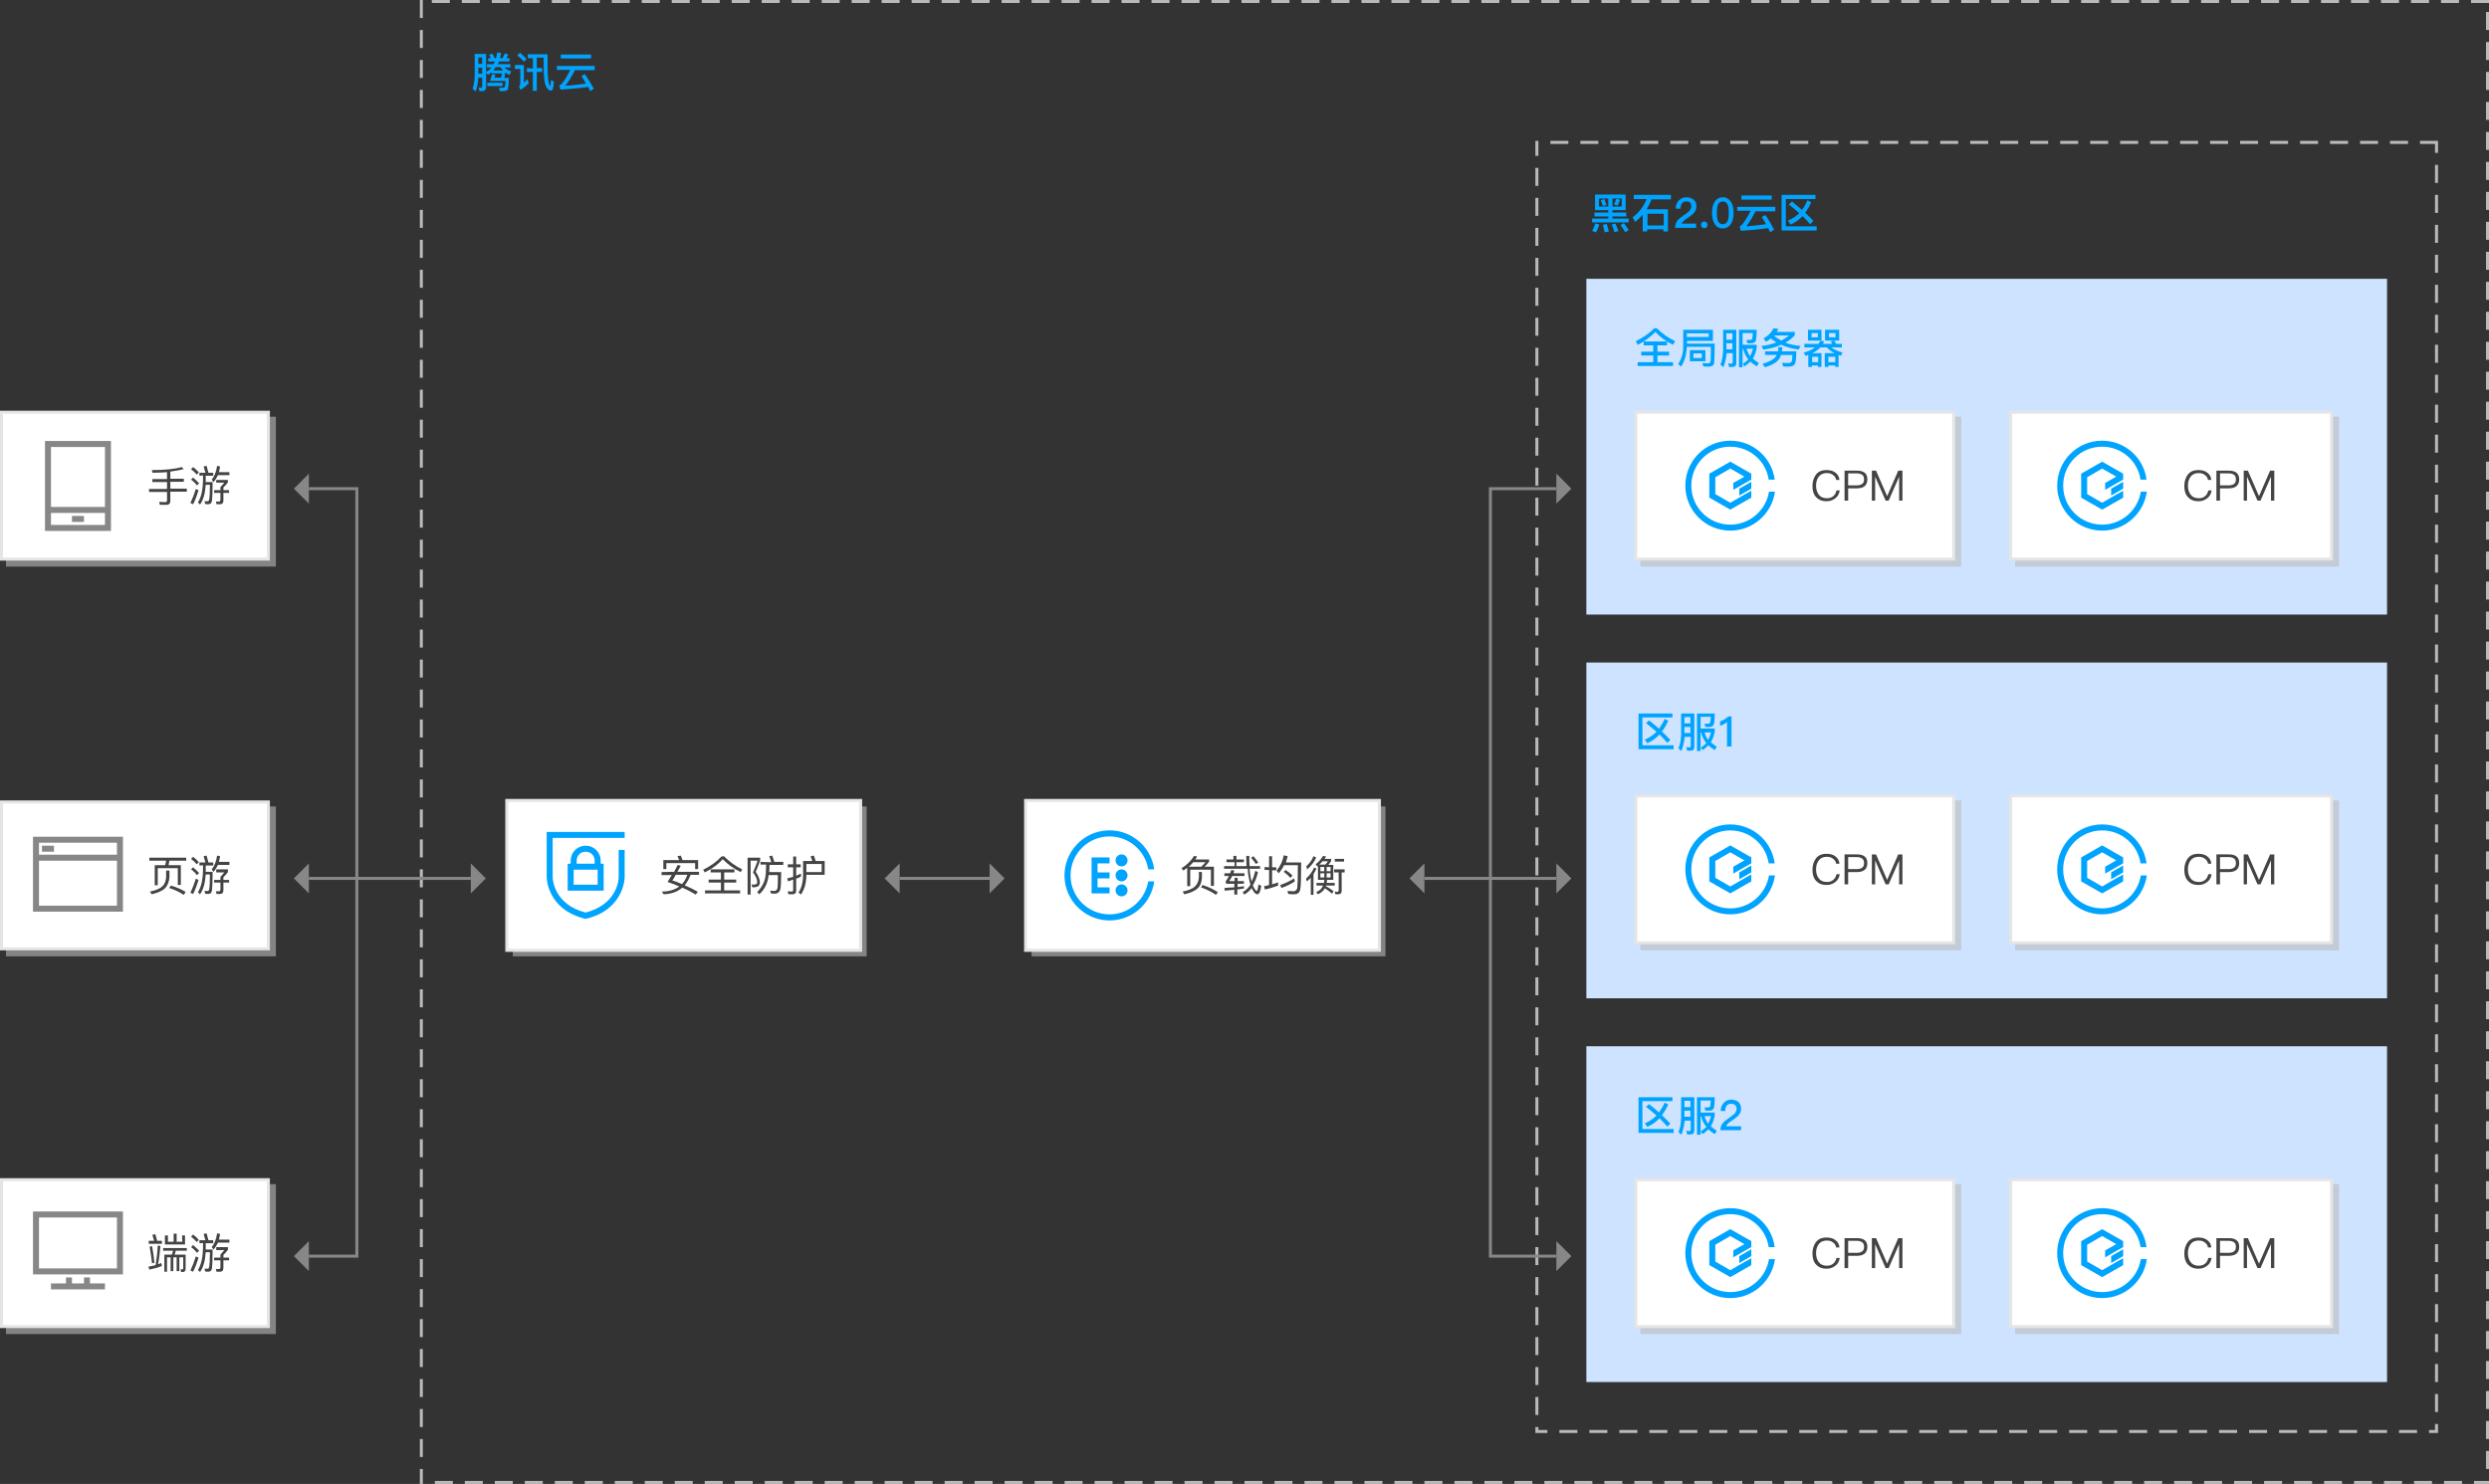 <?xml version="1.0" encoding="utf-8"?>
<!-- Generator: Adobe Illustrator 23.0.1, SVG Export Plug-In . SVG Version: 6.00 Build 0)  -->
<!DOCTYPE svg PUBLIC "-//W3C//DTD SVG 1.1//EN" "http://www.w3.org/Graphics/SVG/1.1/DTD/svg11.dtd">
<svg version="1.1" id="图层_1" xmlns:x="http://ns.adobe.com/Extensibility/1.0/" xmlns:i="http://ns.adobe.com/AdobeIllustrator/10.0/" xmlns:graph="http://ns.adobe.com/Graphs/1.0/"
	 xmlns="http://www.w3.org/2000/svg" xmlns:xlink="http://www.w3.org/1999/xlink" x="0px" y="0px" width="830px" height="495px"
	 viewBox="0 0 830 495" style="enable-background:new 0 0 830 495;" xml:space="preserve">
<rect x="0" y="0" width="830" height="495" fill="#333333" stroke="none"/>
<style type="text/css">
	.st0{fill:#BABABA;}
	.st1{fill:#CEE3FF;}
	.st2{fill:#878787;}
	.st3{fill:none;stroke:#878787;stroke-miterlimit:10;}
	.st4{enable-background:new    ;}
	.st5{fill:#00A4FF;}
	.st6{opacity:0.6;fill:#BBBBBB;enable-background:new    ;}
	.st7{fill:#FFFFFF;}
	.st8{fill:#E5E5E5;}
	.st9{fill:#444444;}
	.st10{fill:#FFFFFF;stroke:#E5E5E5;}
	.st11{fill-rule:evenodd;clip-rule:evenodd;fill:#00A4FF;}
</style>
<g>
	<g>
		<path class="st0" d="M803,47h-6v1h6V47L803,47z M793,47h-6v1h6V47L793,47z M783,47h-6v1h6V47L783,47z M773,47h-6v1h6V47L773,47z
			 M763,47h-6v1h6V47L763,47z M753,47h-6v1h6V47L753,47z M743,47h-6v1h6V47L743,47z M733,47h-6v1h6V47L733,47z M723,47h-6v1h6V47
			L723,47z M713,47h-6v1h6V47L713,47z M703,47h-6v1h6V47L703,47z M693,47h-6v1h6V47L693,47z M683,47h-6v1h6V47L683,47z M673,47h-6v1
			h6V47L673,47z M663,47h-6v1h6V47L663,47z M653,47h-6v1h6V47L653,47z M643,47h-6v1h6V47L643,47z M633,47h-6v1h6V47L633,47z M623,47
			h-6v1h6V47L623,47z M613,47h-6v1h6V47L613,47z M603,47h-6v1h6V47L603,47z M593,47h-6v1h6V47L593,47z M583,47h-6v1h6V47L583,47z
			 M573,47h-6v1h6V47L573,47z M563,47h-6v1h6V47L563,47z M553,47h-6v1h6V47L553,47z M543,47h-6v1h6V47L543,47z M533,47h-6v1h6V47
			L533,47z M523,47h-6v1h6V47L523,47z M513,47h-1v1l0,0c0,1.5,0,4,0,4h1V47L513,47z M513,56h-1v6h1V56L513,56z M513,66h-1v6h1V66
			L513,66z M513,76h-1v6h1V76L513,76z M513,86h-1v6h1V86L513,86z M513,96h-1v6h1V96L513,96z M513,106h-1v6h1V106L513,106z M513,116
			h-1v6h1V116L513,116z M513,126h-1v6h1V126L513,126z M513,136h-1v6h1V136L513,136z M513,146h-1v6h1V146L513,146z M513,156h-1v6h1
			V156L513,156z M513,166h-1v6h1V166L513,166z M513,176h-1v6h1V176L513,176z M513,186h-1v6h1V186L513,186z M513,196h-1v6h1V196
			L513,196z M513,206h-1v6h1V206L513,206z M513,216h-1v6h1V216L513,216z M513,226h-1v6h1V226L513,226z M513,236h-1v6h1V236L513,236z
			 M513,246h-1v6h1V246L513,246z M513,256h-1v6h1V256L513,256z M513,266h-1v6h1V266L513,266z M513,276h-1v6h1V276L513,276z M513,286
			h-1v6h1V286L513,286z M513,296h-1v6h1V296L513,296z M513,306h-1v6h1V306L513,306z M513,316h-1v6h1V316L513,316z M513,326h-1v6h1
			V326L513,326z M513,336h-1v6h1V336L513,336z M513,346h-1v6h1V346L513,346z M513,356h-1v6h1V356L513,356z M513,366h-1v6h1V366
			L513,366z M513,376h-1v6h1V376L513,376z M513,386h-1v6h1V386L513,386z M513,396h-1v6h1V396L513,396z M513,406h-1v6h1V406L513,406z
			 M513,416h-1v6h1V416L513,416z M513,426h-1v6h1V426L513,426z M513,436h-1v6h1V436L513,436z M513,446h-1v6h1V446L513,446z M513,456
			h-1v6h1V456L513,456z M513,466h-1v6h1V466L513,466z M513,476h-1v2h1l0,0l0,0l0,0l0,0c1.2,0,3,0,3,0v-1h-3V476L513,476z M526,477
			h-6v1h6V477L526,477z M536,477h-6v1h6V477L536,477z M546,477h-6v1h6V477L546,477z M556,477h-6v1h6V477L556,477z M566,477h-6v1h6
			V477L566,477z M576,477h-6v1h6V477L576,477z M586,477h-6v1h6V477L586,477z M596,477h-6v1h6V477L596,477z M606,477h-6v1h6V477
			L606,477z M616,477h-6v1h6V477L616,477z M626,477h-6v1h6V477L626,477z M636,477h-6v1h6V477L636,477z M646,477h-6v1h6V477L646,477z
			 M656,477h-6v1h6V477L656,477z M666,477h-6v1h6V477L666,477z M676,477h-6v1h6V477L676,477z M686,477h-6v1h6V477L686,477z M696,477
			h-6v1h6V477L696,477z M706,477h-6v1h6V477L706,477z M716,477h-6v1h6V477L716,477z M726,477h-6v1h6V477L726,477z M736,477h-6v1h6
			V477L736,477z M746,477h-6v1h6V477L746,477z M756,477h-6v1h6V477L756,477z M766,477h-6v1h6V477L766,477z M776,477h-6v1h6V477
			L776,477z M786,477h-6v1h6V477L786,477z M796,477h-6v1h6V477L796,477z M806,477h-6v1h6V477L806,477z M813,475h-1v2h-2v1h3V475
			L813,475z M813,465h-1v6h1V465L813,465z M813,455h-1v6h1V455L813,455z M813,445h-1v6h1V445L813,445z M813,435h-1v6h1V435L813,435z
			 M813,425h-1v6h1V425L813,425z M813,415h-1v6h1V415L813,415z M813,405h-1v6h1V405L813,405z M813,395h-1v6h1V395L813,395z M813,385
			h-1v6h1V385L813,385z M813,375h-1v6h1V375L813,375z M813,365h-1v6h1V365L813,365z M813,355h-1v6h1V355L813,355z M813,345h-1v6h1
			V345L813,345z M813,335h-1v6h1V335L813,335z M813,325h-1v6h1V325L813,325z M813,315h-1v6h1V315L813,315z M813,305h-1v6h1V305
			L813,305z M813,295h-1v6h1V295L813,295z M813,285h-1v6h1V285L813,285z M813,275h-1v6h1V275L813,275z M813,265h-1v6h1V265L813,265z
			 M813,255h-1v6h1V255L813,255z M813,245h-1v6h1V245L813,245z M813,235h-1v6h1V235L813,235z M813,225h-1v6h1V225L813,225z M813,215
			h-1v6h1V215L813,215z M813,205h-1v6h1V205L813,205z M813,195h-1v6h1V195L813,195z M813,185h-1v6h1V185L813,185z M813,175h-1v6h1
			V175L813,175z M813,165h-1v6h1V165L813,165z M813,155h-1v6h1V155L813,155z M813,145h-1v6h1V145L813,145z M813,135h-1v6h1V135
			L813,135z M813,125h-1v6h1V125L813,125z M813,115h-1v6h1V115L813,115z M813,105h-1v6h1V105L813,105z M813,95h-1v6h1V95L813,95z
			 M813,85h-1v6h1V85L813,85z M813,75h-1v6h1V75L813,75z M813,65h-1v6h1V65L813,65z M813,55h-1v6h1V55L813,55z M813,47h-6v1h5v3h1
			V47L813,47z"/>
	</g>
	<g>
		<path class="st0" d="M830,0h-6v1h6V0L830,0z M820,0h-6v1h6V0L820,0z M810,0h-6v1h6V0L810,0z M800,0h-6v1h6V0L800,0z M790,0h-6v1h6
			V0L790,0z M780,0h-6v1h6V0L780,0z M770,0h-6v1h6V0L770,0z M760,0h-6v1h6V0L760,0z M750,0h-6v1h6V0L750,0z M740,0h-6v1h6V0L740,0z
			 M730,0h-6v1h6V0L730,0z M720,0h-6v1h6V0L720,0z M710,0h-6v1h6V0L710,0z M700,0h-6v1h6V0L700,0z M690,0h-6v1h6V0L690,0z M680,0h-6
			v1h6V0L680,0z M670,0h-6v1h6V0L670,0z M660,0h-6v1h6V0L660,0z M650,0h-6v1h6V0L650,0z M640,0h-6v1h6V0L640,0z M630,0h-6v1h6V0
			L630,0z M620,0h-6v1h6V0L620,0z M610,0h-6v1h6V0L610,0z M600,0h-6v1h6V0L600,0z M590,0h-6v1h6V0L590,0z M580,0h-6v1h6V0L580,0z
			 M570,0h-6v1h6V0L570,0z M560,0h-6v1h6V0L560,0z M550,0h-6v1h6V0L550,0z M540,0h-6v1h6V0L540,0z M530,0h-6v1h6V0L530,0z M520,0h-6
			v1h6V0L520,0z M510,0h-6v1h6V0L510,0z M500,0h-6v1h6V0L500,0z M490,0h-6v1h6V0L490,0z M480,0h-6v1h6V0L480,0z M470,0h-6v1h6V0
			L470,0z M460,0h-6v1h6V0L460,0z M450,0h-6v1h6V0L450,0z M440,0h-6v1h6V0L440,0z M430,0h-6v1h6V0L430,0z M420,0h-6v1h6V0L420,0z
			 M410,0h-6v1h6V0L410,0z M400,0h-6v1h6V0L400,0z M390,0h-6v1h6V0L390,0z M380,0h-6v1h6V0L380,0z M370,0h-6v1h6V0L370,0z M360,0h-6
			v1h6V0L360,0z M350,0h-6v1h6V0L350,0z M340,0h-6v1h6V0L340,0z M330,0h-6v1h6V0L330,0z M320,0h-6v1h6V0L320,0z M310,0h-6v1h6V0
			L310,0z M300,0h-6v1h6V0L300,0z M290,0h-6v1h6V0L290,0z M280,0h-6v1h6V0L280,0z M270,0h-6v1h6V0L270,0z M260,0h-6v1h6V0L260,0z
			 M250,0h-6v1h6V0L250,0z M240,0h-6v1h6V0L240,0z M230,0h-6v1h6V0L230,0z M220,0h-6v1h6V0L220,0z M210,0h-6v1h6V0L210,0z M200,0h-6
			v1h6V0L200,0z M190,0h-6v1h6V0L190,0z M180,0h-6v1h6V0L180,0z M170,0h-6v1h6V0L170,0z M160,0h-6v1h6V0L160,0z M150,0h-6v1h6V0
			L150,0z M141,0h-1v6h1V0L141,0z M141,10h-1v6h1V10L141,10z M141,20h-1v6h1V20L141,20z M141,30h-1v6h1V30L141,30z M141,40h-1v6h1
			V40L141,40z M141,50h-1v6h1V50L141,50z M141,60h-1v6h1V60L141,60z M141,70h-1v6h1V70L141,70z M141,80h-1v6h1V80L141,80z M141,90
			h-1v6h1V90L141,90z M141,100h-1v6h1V100L141,100z M141,110h-1v6h1V110L141,110z M141,120h-1v6h1V120L141,120z M141,130h-1v6h1V130
			L141,130z M141,140h-1v6h1V140L141,140z M141,150h-1v6h1V150L141,150z M141,160h-1v6h1V160L141,160z M141,170h-1v6h1V170L141,170z
			 M141,180h-1v6h1V180L141,180z M141,190h-1v6h1V190L141,190z M141,200h-1v6h1V200L141,200z M141,210h-1v6h1V210L141,210z M141,220
			h-1v6h1V220L141,220z M141,230h-1v6h1V230L141,230z M141,240h-1v6h1V240L141,240z M141,250h-1v6h1V250L141,250z M141,260h-1v6h1
			V260L141,260z M141,270h-1v6h1V270L141,270z M141,280h-1v6h1V280L141,280z M141,290h-1v6h1V290L141,290z M141,300h-1v6h1V300
			L141,300z M141,310h-1v6h1V310L141,310z M141,320h-1v6h1V320L141,320z M141,330h-1v6h1V330L141,330z M141,340h-1v6h1V340L141,340z
			 M141,350h-1v6h1V350L141,350z M141,360h-1v6h1V360L141,360z M141,370h-1v6h1V370L141,370z M141,380h-1v6h1V380L141,380z M141,390
			h-1v6h1V390L141,390z M141,400h-1v6h1V400L141,400z M141,410h-1v6h1V410L141,410z M141,420h-1v6h1V420L141,420z M141,430h-1v6h1
			V430L141,430z M141,440h-1v6h1V440L141,440z M141,450h-1v6h1V450L141,450z M141,460h-1v6h1V460L141,460z M141,470h-1v6h1V470
			L141,470z M141,480h-1v6h1V480L141,480z M141,490h-1v5h1l0,0l0,0l0,0l0,0l0,0v-1l0,0V490L141,490z M151,494h-6v1h6V494L151,494z
			 M161,494h-6v1h6V494L161,494z M171,494h-6v1h6V494L171,494z M181,494h-6v1h6V494L181,494z M191,494h-6v1h6V494L191,494z M201,494
			h-6v1h6V494L201,494z M211,494h-6v1h6V494L211,494z M221,494h-6v1h6V494L221,494z M231,494h-6v1h6V494L231,494z M241,494h-6v1h6
			V494L241,494z M251,494h-6v1h6V494L251,494z M261,494h-6v1h6V494L261,494z M271,494h-6v1h6V494L271,494z M281,494h-6v1h6V494
			L281,494z M291,494h-6v1h6V494L291,494z M301,494h-6v1h6V494L301,494z M311,494h-6v1h6V494L311,494z M321,494h-6v1h6V494L321,494z
			 M331,494h-6v1h6V494L331,494z M341,494h-6v1h6V494L341,494z M351,494h-6v1h6V494L351,494z M361,494h-6v1h6V494L361,494z M371,494
			h-6v1h6V494L371,494z M381,494h-6v1h6V494L381,494z M391,494h-6v1h6V494L391,494z M401,494h-6v1h6V494L401,494z M411,494h-6v1h6
			V494L411,494z M421,494h-6v1h6V494L421,494z M431,494h-6v1h6V494L431,494z M441,494h-6v1h6V494L441,494z M451,494h-6v1h6V494
			L451,494z M461,494h-6v1h6V494L461,494z M471,494h-6v1h6V494L471,494z M481,494h-6v1h6V494L481,494z M491,494h-6v1h6V494L491,494z
			 M501,494h-6v1h6V494L501,494z M511,494h-6v1h6V494L511,494z M521,494h-6v1h6V494L521,494z M531,494h-6v1h6V494L531,494z M541,494
			h-6v1h6V494L541,494z M551,494h-6v1h6V494L551,494z M561,494h-6v1h6V494L561,494z M571,494h-6v1h6V494L571,494z M581,494h-6v1h6
			V494L581,494z M591,494h-6v1h6V494L591,494z M601,494h-6v1h6V494L601,494z M611,494h-6v1h6V494L611,494z M621,494h-6v1h6V494
			L621,494z M631,494h-6v1h6V494L631,494z M641,494h-6v1h6V494L641,494z M651,494h-6v1h6V494L651,494z M661,494h-6v1h6V494L661,494z
			 M671,494h-6v1h6V494L671,494z M681,494h-6v1h6V494L681,494z M691,494h-6v1h6V494L691,494z M701,494h-6v1h6V494L701,494z M711,494
			h-6v1h6V494L711,494z M721,494h-6v1h6V494L721,494z M731,494h-6v1h6V494L731,494z M741,494h-6v1h6V494L741,494z M751,494h-6v1h6
			V494L751,494z M761,494h-6v1h6V494L761,494z M771,494h-6v1h6V494L771,494z M781,494h-6v1h6V494L781,494z M791,494h-6v1h6V494
			L791,494z M801,494h-6v1h6V494L801,494z M811,494h-6v1h6V494L811,494z M821,494h-6v1h6V494L821,494z M830,494h-1l0,0h-4v1h5V494
			L830,494z M830,484h-1v6h1V484L830,484z M830,474h-1v6h1V474L830,474z M830,464h-1v6h1V464L830,464z M830,454h-1v6h1V454L830,454z
			 M830,444h-1v6h1V444L830,444z M830,434h-1v6h1V434L830,434z M830,424h-1v6h1V424L830,424z M830,414h-1v6h1V414L830,414z M830,404
			h-1v6h1V404L830,404z M830,394h-1v6h1V394L830,394z M830,384h-1v6h1V384L830,384z M830,374h-1v6h1V374L830,374z M830,364h-1v6h1
			V364L830,364z M830,354h-1v6h1V354L830,354z M830,344h-1v6h1V344L830,344z M830,334h-1v6h1V334L830,334z M830,324h-1v6h1V324
			L830,324z M830,314h-1v6h1V314L830,314z M830,304h-1v6h1V304L830,304z M830,294h-1v6h1V294L830,294z M830,284h-1v6h1V284L830,284z
			 M830,274h-1v6h1V274L830,274z M830,264h-1v6h1V264L830,264z M830,254h-1v6h1V254L830,254z M830,244h-1v6h1V244L830,244z M830,234
			h-1v6h1V234L830,234z M830,224h-1v6h1V224L830,224z M830,214h-1v6h1V214L830,214z M830,204h-1v6h1V204L830,204z M830,194h-1v6h1
			V194L830,194z M830,184h-1v6h1V184L830,184z M830,174h-1v6h1V174L830,174z M830,164h-1v6h1V164L830,164z M830,154h-1v6h1V154
			L830,154z M830,144h-1v6h1V144L830,144z M830,134h-1v6h1V134L830,134z M830,124h-1v6h1V124L830,124z M830,114h-1v6h1V114L830,114z
			 M830,104h-1v6h1V104L830,104z M830,94h-1v6h1V94L830,94z M830,84h-1v6h1V84L830,84z M830,74h-1v6h1V74L830,74z M830,64h-1v6h1V64
			L830,64z M830,54h-1v6h1V54L830,54z M830,44h-1v6h1V44L830,44z M830,34h-1v6h1V34L830,34z M830,24h-1v6h1V24L830,24z M830,14h-1v6
			h1V14L830,14z M830,4h-1v6h1V4L830,4z"/>
	</g>
	<g id="GrayRectGroup6" transform="translate(669.5,130)">
		<rect x="-140.5" y="-37" class="st1" width="267" height="112"/>
	</g>
	<g>
		<g>
			<polygon class="st2" points="103,288 98,293 103,298 			"/>
		</g>
		<g>
			<polygon class="st2" points="103,158 98,163 103,168 			"/>
		</g>
		<g>
			<polygon class="st2" points="103,414 98,419 103,424 			"/>
		</g>
		<g>
			<polygon class="st2" points="157,288 162,293 157,298 			"/>
			<line class="st3" x1="157" y1="293" x2="103" y2="293"/>
		</g>
		<g>
			<polyline class="st3" points="103,419 119,419 119,163 103,163 			"/>
		</g>
	</g>
	<g>
		<g>
			<polygon class="st2" points="519,288 524,293 519,298 			"/>
		</g>
		<g>
			<polygon class="st2" points="519,158 524,163 519,168 			"/>
		</g>
		<g>
			<polygon class="st2" points="519,414 524,419 519,424 			"/>
		</g>
		<g>
			<polygon class="st2" points="475,288 470,293 475,298 			"/>
			<line class="st3" x1="475" y1="293" x2="519" y2="293"/>
		</g>
		<g>
			<polyline class="st3" points="519,419 497,419 497,163 519,163 			"/>
		</g>
	</g>
	<g transform="translate(20 9)">
		<g class="st4">
			<path class="st5" d="M532.5,100.5c1.8,1.8,3.8,3.2,6.1,4.3l-0.7,1.2c-0.7-0.3-1.3-0.7-2-1.1v1.3h-3.2v2.1h3.9v1.3h-3.9v2.2h5.2
				v1.3h-11.8v-1.3h5.2v-2.2h-4v-1.3h4v-2.1h-3.2v-1.3c-0.6,0.4-1.3,0.8-2,1.1l-0.6-1.2c2.4-1.2,4.5-2.6,6.1-4.3L532.5,100.5
				L532.5,100.5z M535.9,104.9c-1.5-0.9-2.8-2-3.9-3.2c-1.1,1.2-2.4,2.2-3.9,3.2H535.9z"/>
			<path class="st5" d="M542.5,105.6h9.3c0,3.5-0.1,5.7-0.2,6.5c-0.1,0.8-0.8,1.2-1.9,1.2c-0.3,0-0.9,0-1.7-0.1l-0.3-1.1
				c0.7,0,1.3,0.1,1.8,0.1c0.5,0,0.8-0.2,0.9-0.7c0.1-0.5,0.1-2.1,0.1-4.8h-8c-0.1,2.6-0.7,4.7-1.9,6.6l-1-0.9
				c1.1-1.5,1.7-3.5,1.7-5.9V101h9.9v3.7h-8.6L542.5,105.6L542.5,105.6z M542.5,102.2v1.2h7.3v-1.2H542.5z M548.7,107.8v3.7h-5.2
				v-3.7H548.7z M547.5,108.9h-2.8v1.5h2.8V108.9z"/>
			<path class="st5" d="M554.7,113.5l-1-0.9c0.6-1.2,0.8-2.8,0.9-4.7V101h4.4v11c0,1-0.4,1.4-1.3,1.4h-1.1l-0.3-1.2
				c0.4,0,0.7,0.1,1.1,0.1c0.3,0,0.4-0.3,0.4-0.7v-2.8h-2C555.6,110.6,555.2,112.2,554.7,113.5z M557.7,102.2h-2v2.1h2V102.2z
				 M555.7,107.5h2v-2h-2V107.5z M561.1,113.5h-1.2V101h5.9c0,1.8-0.1,3-0.3,3.6c-0.2,0.6-0.7,0.9-1.6,0.9h-1.2l-0.3-1.1
				c0.2,0,0.5,0,0.9,0c0.3,0,0.5,0,0.7-0.1s0.3-0.2,0.3-0.4c0.1-0.2,0.1-0.8,0.2-1.8h-3.4v3.9h4.7v1.1c-0.3,1.4-0.7,2.6-1.3,3.5
				c0.6,0.5,1.2,1,2,1.5l-0.7,1.1c-0.8-0.5-1.5-1-2.1-1.6c-0.6,0.6-1.3,1.2-2,1.6l-0.7-1L561.1,113.5L561.1,113.5z M561.1,112.4
				c0.7-0.4,1.3-0.9,1.9-1.5c-0.8-1-1.4-2.2-1.7-3.5h-0.2L561.1,112.4L561.1,112.4z M563.6,109.8c0.4-0.7,0.7-1.6,1-2.5h-2.2
				C562.7,108.3,563.1,109.1,563.6,109.8z"/>
			<path class="st5" d="M573,100.7c-0.1,0.3-0.3,0.7-0.5,1h6v1.1c-0.8,1-1.9,1.8-3.1,2.5c1.5,0.6,3.2,0.9,5,1.1l-0.6,1.2
				c-2.2-0.3-4.1-0.8-5.9-1.6c-1.7,0.8-3.6,1.3-5.9,1.6l-0.6-1.2c1.9-0.2,3.6-0.6,5-1.2c-0.7-0.4-1.3-0.8-1.9-1.3
				c-0.5,0.4-1,0.8-1.6,1.1l-0.8-1.1c1.6-0.9,2.7-2.1,3.3-3.4L573,100.7z M574.3,106.8c0,0.5,0,1-0.1,1.4h4.8c0,2.5-0.2,3.9-0.6,4.4
				c-0.4,0.5-1.1,0.7-2.1,0.7c-0.5,0-1.1,0-1.7-0.1l-0.3-1.2c0.7,0,1.3,0.1,1.8,0.1c0.7,0,1.2-0.2,1.3-0.4c0.2-0.3,0.3-1.1,0.3-2.3
				h-3.8c-0.1,0.3-0.3,0.7-0.4,1c-0.7,1.3-2.3,2.3-4.9,3.1l-0.9-1.1c2.3-0.7,3.8-1.5,4.5-2.5c0.1-0.2,0.2-0.4,0.3-0.5h-3.9v-1.2h4.3
				c0.1-0.4,0.1-0.9,0.1-1.4L574.3,106.8L574.3,106.8z M576.6,102.9h-4.9c0,0-0.1,0.1-0.1,0.1c0.7,0.6,1.5,1.1,2.4,1.6
				C575,104.1,575.8,103.5,576.6,102.9z"/>
			<path class="st5" d="M593.3,101v3.6h-1.7c0.3,0.4,0.5,0.7,0.7,1.1h1.9v1.2h-3.5c0.9,0.7,2.1,1.2,3.7,1.7l-0.5,1.1
				c-0.3-0.1-0.5-0.2-0.8-0.3v4H592v-0.5h-2.3v0.5h-1.2v-4.6h3.3c-1.1-0.6-2-1.2-2.6-1.9H587c-0.7,0.8-1.6,1.4-2.7,1.9h3.1v4.6h-1.2
				v-0.5h-2v0.5h-1.2v-4c-0.3,0.1-0.6,0.2-0.9,0.3l-0.6-1.1c1.6-0.4,2.8-1,3.7-1.7h-3.5v-1.2h4.7c0.2-0.3,0.4-0.7,0.6-1l1.3,0.1
				c-0.1,0.3-0.3,0.6-0.4,0.9h3.1c-0.2-0.3-0.4-0.6-0.5-0.8l1-0.3h-2.9V101L593.3,101L593.3,101z M587.4,101v3.6h-4.5V101H587.4z
				 M586.2,102.1h-2.1v1.4h2.1V102.1z M586.3,111.8V110h-2v1.8H586.3z M592,111.8V110h-2.3v1.8H592z M592.1,102.1h-2.2v1.4h2.2
				V102.1z"/>
		</g>
	</g>
	<g transform="translate(20 9)">
		<g>
			<g class="st4">
				<path class="st5" d="M143.7,10.4c-0.2-0.4-0.4-0.8-0.6-1.1l1.1-0.4c0.3,0.4,0.5,1,0.7,1.5h0.5c0.2-0.6,0.3-1.2,0.4-1.9l1.3,0.2
					c-0.1,0.6-0.2,1.2-0.4,1.7h0.9c0.3-0.5,0.5-1.1,0.7-1.6l1.2,0.4c-0.2,0.4-0.4,0.8-0.6,1.2h1v1.1h-3.5c-0.1,0.3-0.2,0.6-0.4,0.9
					h4.2v1.1h-2c0.6,0.6,1.3,1,2.3,1.3l-0.6,1.2c-0.5-0.2-1-0.5-1.4-0.8c-0.1,0.7-0.2,1.3-0.3,1.8h1.5c-0.1,2.4-0.2,3.7-0.5,4
					c-0.3,0.3-0.9,0.4-1.9,0.4h-0.6l-0.3-1.1c0.4,0,0.7,0,1,0c0.4,0,0.7-0.1,0.9-0.2c0.1-0.1,0.2-0.8,0.3-2.1h-5.2
					c0.3-0.8,0.5-1.5,0.6-2.2l1.2,0.1c-0.1,0.4-0.2,0.7-0.3,1h2.2c0.1-0.4,0.2-0.9,0.3-1.4h-3.5v-0.4c-0.4,0.3-0.8,0.6-1.2,0.9
					l-0.6-0.9v5c0,0.8-0.4,1.3-1.3,1.3h-0.9l-0.3-1.2c0.3,0,0.6,0.1,0.8,0.1c0.3,0,0.4-0.2,0.4-0.6v-2.8h-1.3
					c-0.1,1.8-0.4,3.4-0.9,4.6l-1-0.9c0.4-1.2,0.7-2.8,0.7-4.6V9h3.8v6c0.7-0.4,1.3-0.9,1.8-1.5h-1.5v-1.1h2.2
					c0.2-0.3,0.3-0.6,0.4-0.9h-2.2v-1.1L143.7,10.4L143.7,10.4z M140.8,10.2h-1.3v2.1h1.3V10.2z M139.5,15.6h1.3v-2h-1.3V15.6z
					 M147.6,18.6v1.1h-5.1v-1.1H147.6z M147.8,14.5c-0.4-0.4-0.6-0.7-0.9-1.1h-1.6c-0.3,0.4-0.5,0.7-0.8,1.1H147.8z"/>
				<path class="st5" d="M154.7,12.7v5.9c0.4-0.4,0.8-0.7,1.2-1.2l0.4,1.4c-0.8,0.8-1.8,1.6-2.7,2.2l-0.5-1.2
					c0.2-0.2,0.4-0.5,0.4-0.8V14h-1.8v-1.3L154.7,12.7L154.7,12.7z M155.6,10.7l-0.9,0.9c-0.5-0.7-1.3-1.4-2.2-2.1l0.9-0.9
					C154.2,9.3,155,10,155.6,10.7z M157.7,13.9v-3.5H156V9.1h6.6v4.4c0,2.7,0.2,4.5,0.5,5.5c0.1,0.4,0.3,0.7,0.4,0.7
					c0,0,0.1-0.2,0.1-0.6c0-0.4,0.1-0.9,0.1-1.4l1,0.5c-0.1,1.4-0.2,2.2-0.4,2.6c-0.1,0.3-0.3,0.4-0.5,0.4c-0.6,0-1.1-0.3-1.5-1
					c-0.7-1.1-1-3.4-1-6.8v-3.2H159v3.5h1.8v1.3H159v6.3h-1.3v-6.3h-2v-1.3L157.7,13.9L157.7,13.9z"/>
				<path class="st5" d="M178.3,13.1v1.3h-6.6c-1.2,2.4-2.3,4.1-3.2,5.2c2.3-0.1,4.6-0.4,6.9-0.7c-0.4-0.8-0.9-1.6-1.5-2.5l1.1-0.7
					c1.3,1.9,2.3,3.5,3,4.9l-1.2,0.8c-0.2-0.5-0.4-1-0.7-1.4c-2.8,0.4-5.9,0.7-9.2,0.9l-0.4-1.4c0.1,0,0.3-0.1,0.3-0.1
					c0.9-0.6,2-2.4,3.4-5.1h-4.5v-1.3H178.3z M177.1,9.2v1.3H167V9.2H177.1z"/>
			</g>
		</g>
	</g>
	<g>
		<g>
			<rect x="547" y="139" class="st6" width="107" height="50"/>
			<g>
				<rect x="545.5" y="137.5" class="st7" width="106" height="49"/>
				<path class="st8" d="M651,138v48H546v-48H651 M652,137H545v50h107V137L652,137z"/>
			</g>
		</g>
		<g transform="translate(20 9)">
			<g>
				<g>
					<path id="XMLID_39_" class="st5" d="M557,166c-7.2,0-13-5.8-13-13s5.8-13,13-13c6.5,0,11.9,4.8,12.8,11h2
						c-0.9-7.3-7.2-13-14.8-13c-8.3,0-15,6.7-15,15s6.7,15,15,15c7.6,0,13.9-5.7,14.9-13h-2C568.9,161.2,563.5,166,557,166z"/>
					<polygon id="XMLID_1402_" class="st5" points="564,149 557,145 550,149 550,157 557,161 564,157 564,154.7 562,155.8 
						562,155.8 557,158.7 552,155.8 552,150.2 557,147.3 561.7,150 558,152.1 558,154.4 562,152.1 562,152.1 564,151 					"/>
					<polygon id="XMLID_1408_" class="st5" points="560,156.3 564,154 564,151.7 560,154 					"/>
				</g>
			</g>
			<g class="st4">
				<path class="st9" d="M592.1,148.7c0.8,0.6,1.2,1.4,1.3,2.4h-1.1c-0.1-0.7-0.5-1.3-1.1-1.7c-0.5-0.4-1.2-0.6-2-0.6
					c-1.2,0-2.1,0.4-2.7,1.2c-0.6,0.8-0.9,1.8-0.9,3c0,1.2,0.3,2.2,0.9,3c0.6,0.8,1.5,1.2,2.7,1.2c0.8,0,1.5-0.2,2-0.6
					c0.6-0.4,1-1.1,1.2-2h1.1c-0.2,1.2-0.7,2.1-1.6,2.7c-0.8,0.6-1.7,0.9-2.8,0.9c-1.6,0-2.7-0.5-3.6-1.5c-0.8-0.9-1.1-2.1-1.1-3.6
					c0-1.5,0.4-2.7,1.1-3.7c0.8-1.1,2-1.6,3.6-1.6C590.4,147.8,591.4,148.1,592.1,148.7z"/>
				<path class="st9" d="M599.3,148c2.3,0,3.4,1,3.4,2.9c0,2-1.2,3-3.5,3h-2.9v4.1h-1.2v-10H599.3z M596.3,152.9h2.9
					c0.8,0,1.4-0.2,1.8-0.5c0.4-0.3,0.6-0.8,0.6-1.5c0-0.7-0.2-1.2-0.6-1.5c-0.4-0.3-1-0.5-1.8-0.5h-2.9V152.9z"/>
				<path class="st9" d="M605.6,148l3.7,8.5h0l3.7-8.5h1.4v10h-1.1v-8h0l-3.5,8h-1l-3.5-8h0v8h-1.1v-10H605.6z"/>
			</g>
		</g>
	</g>
	<g>
		<g>
			<rect x="672" y="139" class="st6" width="108" height="50"/>
			<g>
				<rect x="670.5" y="137.5" class="st7" width="107" height="49"/>
				<path class="st8" d="M777,138v48H671v-48H777 M778,137H670v50h108V137L778,137z"/>
			</g>
		</g>
		<g transform="translate(20 9)">
			<g>
				<g>
					<path id="XMLID_3_" class="st5" d="M681,166c-7.2,0-13-5.8-13-13s5.8-13,13-13c6.5,0,11.9,4.8,12.8,11h2
						c-0.9-7.3-7.2-13-14.8-13c-8.3,0-15,6.7-15,15s6.7,15,15,15c7.6,0,13.9-5.7,14.9-13h-2C692.9,161.2,687.5,166,681,166z"/>
					<polygon id="XMLID_2_" class="st5" points="688,149 681,145 674,149 674,157 681,161 688,157 688,154.7 686,155.8 686,155.8 
						681,158.7 676,155.8 676,150.2 681,147.3 685.7,150 682,152.1 682,154.4 686,152.1 686,152.1 688,151 					"/>
					<polygon id="XMLID_1_" class="st5" points="684,156.3 688,154 688,151.7 684,154 					"/>
				</g>
			</g>
			<g class="st4">
				<path class="st9" d="M716.1,148.7c0.8,0.6,1.2,1.4,1.3,2.4h-1.1c-0.1-0.7-0.5-1.3-1.1-1.7c-0.5-0.4-1.2-0.6-2-0.6
					c-1.2,0-2.1,0.4-2.7,1.2c-0.6,0.8-0.9,1.8-0.9,3c0,1.2,0.3,2.2,0.9,3c0.6,0.8,1.5,1.2,2.7,1.2c0.8,0,1.5-0.2,2-0.6
					c0.6-0.4,1-1.1,1.2-2h1.1c-0.2,1.2-0.7,2.1-1.6,2.7c-0.8,0.6-1.7,0.9-2.8,0.9c-1.6,0-2.7-0.5-3.6-1.5c-0.8-0.9-1.1-2.1-1.1-3.6
					c0-1.5,0.4-2.7,1.1-3.7c0.8-1.1,2-1.6,3.6-1.6C714.4,147.8,715.4,148.1,716.1,148.7z"/>
				<path class="st9" d="M723.3,148c2.3,0,3.4,1,3.4,2.9c0,2-1.2,3-3.5,3h-2.9v4.1h-1.2v-10H723.3z M720.3,152.9h2.9
					c0.8,0,1.4-0.2,1.8-0.5c0.4-0.3,0.6-0.8,0.6-1.5c0-0.7-0.2-1.2-0.6-1.5c-0.4-0.3-1-0.5-1.8-0.5h-2.9V152.9z"/>
				<path class="st9" d="M729.6,148l3.7,8.5h0l3.7-8.5h1.4v10h-1.1v-8h0l-3.5,8h-1l-3.5-8h0v8h-1.1v-10H729.6z"/>
			</g>
		</g>
	</g>
	<g id="GrayRectGroup6_1_" transform="translate(669.5,130)">
		<rect x="-140.5" y="91" class="st1" width="267" height="112"/>
	</g>
	<g transform="translate(20 9)">
		<g class="st4">
			<path class="st5" d="M537.7,229v1.3h-10v9.3h10.4v1.3h-11.7V229L537.7,229L537.7,229z M533.2,234.1c0.7-1,1.4-2.1,1.9-3.3
				l1.2,0.6c-0.6,1.4-1.3,2.6-2.1,3.6c1,0.9,1.9,1.9,2.8,2.8l-1,1c-0.8-0.9-1.6-1.8-2.6-2.8c-1.2,1.3-2.5,2.2-4.1,2.9l-0.8-1.2
				c1.5-0.6,2.8-1.5,3.9-2.6c-1.1-1-2.3-1.9-3.5-2.9l1-0.9C531,232.2,532.2,233.1,533.2,234.1z"/>
			<path class="st5" d="M540.7,241.5l-1-0.9c0.6-1.2,0.8-2.8,0.9-4.7V229h4.4v11c0,1-0.4,1.4-1.3,1.4h-1.1l-0.3-1.2
				c0.4,0,0.7,0.1,1.1,0.1c0.3,0,0.4-0.3,0.4-0.7v-2.8h-2C541.6,238.6,541.2,240.2,540.7,241.5z M543.7,230.2h-2v2.1h2V230.2z
				 M541.7,235.5h2v-2h-2V235.5z M547.1,241.5h-1.2V229h5.9c0,1.8-0.1,3-0.3,3.6c-0.2,0.6-0.7,0.9-1.6,0.9h-1.2l-0.3-1.1
				c0.2,0,0.5,0,0.9,0c0.3,0,0.5,0,0.7-0.1s0.3-0.2,0.3-0.4c0.1-0.2,0.1-0.8,0.2-1.8h-3.4v3.9h4.7v1.1c-0.3,1.4-0.7,2.6-1.3,3.5
				c0.6,0.5,1.2,1,2,1.5l-0.7,1.1c-0.8-0.5-1.5-1-2.1-1.6c-0.6,0.6-1.3,1.2-2,1.6l-0.7-1L547.1,241.5L547.1,241.5z M547.1,240.4
				c0.7-0.4,1.3-0.9,1.9-1.5c-0.8-1-1.4-2.2-1.7-3.5h-0.2L547.1,240.4L547.1,240.4z M549.6,237.8c0.4-0.7,0.7-1.6,1-2.5h-2.2
				C548.7,236.3,549.1,237.1,549.6,237.8z"/>
			<path class="st5" d="M557.4,230v10h-1.5v-8.2c-0.6,0.6-1.4,1-2.3,1.3v-1.5c0.4-0.1,0.9-0.3,1.4-0.6c0.5-0.3,0.9-0.6,1.3-1H557.4z
				"/>
		</g>
	</g>
	<g>
		<g>
			<rect x="547" y="267" class="st6" width="107" height="50"/>
			<g>
				<rect x="545.5" y="265.5" class="st7" width="106" height="49"/>
				<path class="st8" d="M651,266v48H546v-48H651 M652,265H545v50h107V265L652,265z"/>
			</g>
		</g>
		<g transform="translate(20 9)">
			<g>
				<g>
					<path id="XMLID_9_" class="st5" d="M557,294c-7.2,0-13-5.8-13-13s5.8-13,13-13c6.5,0,11.9,4.8,12.8,11h2
						c-0.9-7.3-7.2-13-14.8-13c-8.3,0-15,6.7-15,15s6.7,15,15,15c7.6,0,13.9-5.7,14.9-13h-2C568.9,289.2,563.5,294,557,294z"/>
					<polygon id="XMLID_8_" class="st5" points="564,277 557,273 550,277 550,285 557,289 564,285 564,282.7 562,283.8 562,283.8 
						557,286.7 552,283.8 552,278.2 557,275.3 561.7,278 558,280.1 558,282.4 562,280.1 562,280.1 564,279 					"/>
					<polygon id="XMLID_7_" class="st5" points="560,284.3 564,282 564,279.7 560,282 					"/>
				</g>
			</g>
			<g class="st4">
				<path class="st9" d="M592.1,276.7c0.8,0.6,1.2,1.4,1.3,2.4h-1.1c-0.1-0.7-0.5-1.3-1.1-1.7c-0.5-0.4-1.2-0.6-2-0.6
					c-1.2,0-2.1,0.4-2.7,1.2c-0.6,0.8-0.9,1.8-0.9,3c0,1.2,0.3,2.2,0.9,3c0.6,0.8,1.5,1.2,2.7,1.2c0.8,0,1.5-0.2,2-0.6
					c0.6-0.4,1-1.1,1.2-2h1.1c-0.2,1.2-0.7,2.1-1.6,2.7c-0.8,0.6-1.7,0.9-2.8,0.9c-1.6,0-2.7-0.5-3.6-1.5c-0.8-0.9-1.1-2.1-1.1-3.6
					c0-1.5,0.4-2.7,1.1-3.7c0.8-1.1,2-1.6,3.6-1.6C590.4,275.8,591.4,276.1,592.1,276.7z"/>
				<path class="st9" d="M599.3,276c2.3,0,3.4,1,3.4,2.9c0,2-1.2,3-3.5,3h-2.9v4.1h-1.2v-10H599.3z M596.3,280.9h2.9
					c0.8,0,1.4-0.2,1.8-0.5c0.4-0.3,0.6-0.8,0.6-1.5c0-0.7-0.2-1.2-0.6-1.5c-0.4-0.3-1-0.5-1.8-0.5h-2.9V280.9z"/>
				<path class="st9" d="M605.6,276l3.7,8.5h0l3.7-8.5h1.4v10h-1.1v-8h0l-3.5,8h-1l-3.5-8h0v8h-1.1v-10H605.6z"/>
			</g>
		</g>
	</g>
	<g>
		<g>
			<rect x="672" y="267" class="st6" width="108" height="50"/>
			<g>
				<rect x="670.5" y="265.5" class="st7" width="107" height="49"/>
				<path class="st8" d="M777,266v48H671v-48H777 M778,265H670v50h108V265L778,265z"/>
			</g>
		</g>
		<g transform="translate(20 9)">
			<g>
				<g>
					<path id="XMLID_6_" class="st5" d="M681,294c-7.2,0-13-5.8-13-13s5.8-13,13-13c6.5,0,11.9,4.8,12.8,11h2
						c-0.9-7.3-7.2-13-14.8-13c-8.3,0-15,6.7-15,15s6.7,15,15,15c7.6,0,13.9-5.7,14.9-13h-2C692.9,289.2,687.5,294,681,294z"/>
					<polygon id="XMLID_5_" class="st5" points="688,277 681,273 674,277 674,285 681,289 688,285 688,282.7 686,283.8 686,283.8 
						681,286.7 676,283.8 676,278.2 681,275.3 685.7,278 682,280.1 682,282.4 686,280.1 686,280.1 688,279 					"/>
					<polygon id="XMLID_4_" class="st5" points="684,284.3 688,282 688,279.7 684,282 					"/>
				</g>
			</g>
			<g class="st4">
				<path class="st9" d="M716.1,276.7c0.8,0.6,1.2,1.4,1.3,2.4h-1.1c-0.1-0.7-0.5-1.3-1.1-1.7c-0.5-0.4-1.2-0.6-2-0.6
					c-1.2,0-2.1,0.4-2.7,1.2c-0.6,0.8-0.9,1.8-0.9,3c0,1.2,0.3,2.2,0.9,3c0.6,0.8,1.5,1.2,2.7,1.2c0.8,0,1.5-0.2,2-0.6
					c0.6-0.4,1-1.1,1.2-2h1.1c-0.2,1.2-0.7,2.1-1.6,2.7c-0.8,0.6-1.7,0.9-2.8,0.9c-1.6,0-2.7-0.5-3.6-1.5c-0.8-0.9-1.1-2.1-1.1-3.6
					c0-1.5,0.4-2.7,1.1-3.7c0.8-1.1,2-1.6,3.6-1.6C714.4,275.8,715.4,276.1,716.1,276.7z"/>
				<path class="st9" d="M723.3,276c2.3,0,3.4,1,3.4,2.9c0,2-1.2,3-3.5,3h-2.9v4.1h-1.2v-10H723.3z M720.3,280.9h2.9
					c0.8,0,1.4-0.2,1.8-0.5c0.4-0.3,0.6-0.8,0.6-1.5c0-0.7-0.2-1.2-0.6-1.5c-0.4-0.3-1-0.5-1.8-0.5h-2.9V280.9z"/>
				<path class="st9" d="M729.6,276l3.7,8.5h0l3.7-8.5h1.4v10h-1.1v-8h0l-3.5,8h-1l-3.5-8h0v8h-1.1v-10H729.6z"/>
			</g>
		</g>
	</g>
	<g id="GrayRectGroup6_2_" transform="translate(669.5,130)">
		<rect x="-140.5" y="219" class="st1" width="267" height="112"/>
	</g>
	<g transform="translate(20 9)">
		<g class="st4">
			<path class="st5" d="M537.7,357v1.3h-10v9.3h10.4v1.3h-11.7V357L537.7,357L537.7,357z M533.2,362.1c0.7-1,1.4-2.1,1.9-3.3
				l1.2,0.6c-0.6,1.4-1.3,2.5-2.1,3.6c1,0.9,1.9,1.9,2.8,2.8l-1,1c-0.8-0.9-1.6-1.8-2.6-2.8c-1.2,1.3-2.5,2.2-4.1,2.9l-0.8-1.2
				c1.5-0.6,2.8-1.5,3.9-2.6c-1.1-1-2.3-1.9-3.5-2.9l1-0.9C531,360.2,532.2,361.1,533.2,362.1z"/>
			<path class="st5" d="M540.7,369.5l-1-0.9c0.6-1.2,0.8-2.8,0.9-4.7V357h4.4v11c0,1-0.4,1.4-1.3,1.4h-1.1l-0.3-1.2
				c0.4,0,0.7,0.1,1.1,0.1c0.3,0,0.4-0.3,0.4-0.7v-2.8h-2C541.6,366.6,541.2,368.2,540.7,369.5z M543.7,358.2h-2v2.1h2V358.2z
				 M541.7,363.5h2v-2h-2V363.5z M547.1,369.5h-1.2V357h5.9c0,1.8-0.1,3-0.3,3.6c-0.2,0.6-0.7,0.9-1.6,0.9h-1.2l-0.3-1.1
				c0.2,0,0.5,0,0.9,0c0.3,0,0.5,0,0.7-0.1s0.3-0.2,0.3-0.4c0.1-0.2,0.1-0.8,0.2-1.8h-3.4v4h4.7v1.1c-0.3,1.4-0.7,2.5-1.3,3.5
				c0.6,0.5,1.2,1,2,1.5l-0.7,1.1c-0.8-0.5-1.5-1-2.1-1.6c-0.6,0.6-1.3,1.2-2,1.6l-0.7-1L547.1,369.5L547.1,369.5z M547.1,368.4
				c0.7-0.4,1.3-0.9,1.9-1.5c-0.8-1-1.4-2.2-1.7-3.5h-0.2L547.1,368.4L547.1,368.4z M549.6,365.8c0.4-0.7,0.7-1.6,1-2.5h-2.2
				C548.7,364.3,549.1,365.1,549.6,365.8z"/>
			<path class="st5" d="M559.7,358.6c0.6,0.6,0.9,1.3,0.9,2.2c0,0.9-0.3,1.7-1,2.4c-0.4,0.4-1.1,0.9-2.1,1.6
				c-1.1,0.7-1.7,1.3-1.9,1.9h5v1.3h-6.9c0-1,0.3-1.9,1-2.6c0.4-0.4,1.1-1,2.3-1.8c0.7-0.5,1.1-0.9,1.4-1.1c0.4-0.5,0.7-1.1,0.7-1.6
				c0-0.6-0.2-1-0.5-1.3s-0.8-0.4-1.4-0.4c-0.6,0-1.1,0.2-1.4,0.6c-0.3,0.4-0.5,1-0.5,1.8h-1.5c0-1.1,0.3-2,1-2.7
				c0.6-0.7,1.5-1.1,2.6-1.1C558.3,357.8,559.1,358.1,559.7,358.6z"/>
		</g>
	</g>
	<g>
		<g>
			<rect x="547" y="395" class="st6" width="107" height="50"/>
			<g>
				<rect x="545.5" y="393.5" class="st7" width="106" height="49"/>
				<path class="st8" d="M651,394v48H546v-48H651 M652,393H545v50h107V393L652,393z"/>
			</g>
		</g>
		<g transform="translate(20 9)">
			<g>
				<g>
					<path id="XMLID_15_" class="st5" d="M557,422c-7.2,0-13-5.8-13-13s5.8-13,13-13c6.5,0,11.9,4.8,12.8,11h2
						c-0.9-7.3-7.2-13-14.8-13c-8.3,0-15,6.7-15,15s6.7,15,15,15c7.6,0,13.9-5.7,14.9-13h-2C568.9,417.2,563.5,422,557,422z"/>
					<polygon id="XMLID_14_" class="st5" points="564,405 557,401 550,405 550,413 557,417 564,413 564,410.7 562,411.8 562,411.8 
						557,414.7 552,411.8 552,406.2 557,403.3 561.7,406 558,408.1 558,410.4 562,408.1 562,408.1 564,407 					"/>
					<polygon id="XMLID_13_" class="st5" points="560,412.3 564,410 564,407.7 560,410 					"/>
				</g>
			</g>
			<g class="st4">
				<path class="st9" d="M592.1,404.7c0.8,0.6,1.2,1.4,1.3,2.4h-1.1c-0.1-0.7-0.5-1.3-1.1-1.7c-0.5-0.4-1.2-0.6-2-0.6
					c-1.2,0-2.1,0.4-2.7,1.2c-0.6,0.8-0.9,1.8-0.9,3c0,1.2,0.3,2.2,0.9,3c0.6,0.8,1.5,1.2,2.7,1.2c0.8,0,1.5-0.2,2-0.6
					c0.6-0.4,1-1.1,1.2-2h1.1c-0.2,1.2-0.7,2.1-1.6,2.7c-0.8,0.6-1.7,0.9-2.8,0.9c-1.6,0-2.7-0.5-3.6-1.5c-0.8-0.9-1.1-2.1-1.1-3.6
					c0-1.5,0.4-2.7,1.1-3.7c0.8-1.1,2-1.6,3.6-1.6C590.4,403.8,591.4,404.1,592.1,404.7z"/>
				<path class="st9" d="M599.3,404c2.3,0,3.4,1,3.4,2.9c0,2-1.2,3-3.5,3h-2.9v4.1h-1.2v-10H599.3z M596.3,408.9h2.9
					c0.8,0,1.4-0.2,1.8-0.5c0.4-0.3,0.6-0.8,0.6-1.5c0-0.7-0.2-1.2-0.6-1.5c-0.4-0.3-1-0.5-1.8-0.5h-2.9V408.9z"/>
				<path class="st9" d="M605.6,404l3.7,8.5h0l3.7-8.5h1.4v10h-1.1v-8h0l-3.5,8h-1l-3.5-8h0v8h-1.1v-10H605.6z"/>
			</g>
		</g>
	</g>
	<g>
		<g>
			<rect x="672" y="395" class="st6" width="108" height="50"/>
			<g>
				<rect x="670.5" y="393.5" class="st7" width="107" height="49"/>
				<path class="st8" d="M777,394v48H671v-48H777 M778,393H670v50h108V393L778,393z"/>
			</g>
		</g>
		<g transform="translate(20 9)">
			<g>
				<g>
					<path id="XMLID_12_" class="st5" d="M681,422c-7.2,0-13-5.8-13-13s5.8-13,13-13c6.5,0,11.9,4.8,12.8,11h2
						c-0.9-7.3-7.2-13-14.8-13c-8.3,0-15,6.7-15,15s6.7,15,15,15c7.6,0,13.9-5.7,14.9-13h-2C692.9,417.2,687.5,422,681,422z"/>
					<polygon id="XMLID_11_" class="st5" points="688,405 681,401 674,405 674,413 681,417 688,413 688,410.7 686,411.8 686,411.8 
						681,414.7 676,411.8 676,406.2 681,403.3 685.7,406 682,408.1 682,410.4 686,408.1 686,408.1 688,407 					"/>
					<polygon id="XMLID_10_" class="st5" points="684,412.3 688,410 688,407.7 684,410 					"/>
				</g>
			</g>
			<g class="st4">
				<path class="st9" d="M716.1,404.7c0.8,0.6,1.2,1.4,1.3,2.4h-1.1c-0.1-0.7-0.5-1.3-1.1-1.7c-0.5-0.4-1.2-0.6-2-0.6
					c-1.2,0-2.1,0.4-2.7,1.2c-0.6,0.8-0.9,1.8-0.9,3c0,1.2,0.3,2.2,0.9,3c0.6,0.8,1.5,1.2,2.7,1.2c0.8,0,1.5-0.2,2-0.6
					c0.6-0.4,1-1.1,1.2-2h1.1c-0.2,1.2-0.7,2.1-1.6,2.7c-0.8,0.6-1.7,0.9-2.8,0.9c-1.6,0-2.7-0.5-3.6-1.5c-0.8-0.9-1.1-2.1-1.1-3.6
					c0-1.5,0.4-2.7,1.1-3.7c0.8-1.1,2-1.6,3.6-1.6C714.4,403.8,715.4,404.1,716.1,404.7z"/>
				<path class="st9" d="M723.3,404c2.3,0,3.4,1,3.4,2.9c0,2-1.2,3-3.5,3h-2.9v4.1h-1.2v-10H723.3z M720.3,408.9h2.9
					c0.8,0,1.4-0.2,1.8-0.5c0.4-0.3,0.6-0.8,0.6-1.5c0-0.7-0.2-1.2-0.6-1.5c-0.4-0.3-1-0.5-1.8-0.5h-2.9V408.9z"/>
				<path class="st9" d="M729.6,404l3.7,8.5h0l3.7-8.5h1.4v10h-1.1v-8h0l-3.5,8h-1l-3.5-8h0v8h-1.1v-10H729.6z"/>
			</g>
		</g>
	</g>
	<g id="ShadowBasicRect1" transform="translate(426,61)">
		<rect x="-82" y="208" class="st6" width="118" height="50"/>
		<rect x="-84" y="206" class="st10" width="118" height="50"/>
		<g transform="translate(20 9)">
			<g>
				<g id="_编组_">
					<g id="_编组_2">
						<path id="_复合路径_" class="st11" d="M-72,220c-1.1,0-2,0.9-2,2s0.9,2,2,2s2-0.9,2-2S-70.9,220-72,220z M-76,235
							c-7.2,0-13-5.8-13-13c0-7.2,5.8-13,13-13c6.4,0,11.9,4.7,12.9,11h2c-1.1-8.2-8.7-14-16.9-12.9s-14,8.7-12.9,16.9
							s8.7,14,16.9,12.9c6.7-0.9,12-6.2,12.9-12.9h-2C-64.2,230.3-69.6,235-76,235z M-76,218v-2h-6v12h6v-2h-4v-3h4v-2h-4v-3H-76z
							 M-72,215c-1.1,0-2,0.9-2,2s0.9,2,2,2s2-0.9,2-2S-70.9,215-72,215z M-72,225c-1.1,0-2,0.9-2,2s0.9,2,2,2s2-0.9,2-2
							S-70.9,225-72,225z"/>
					</g>
				</g>
			</g>
			<g class="st4">
				<path class="st9" d="M-41.2,225.5h-1v-5.4h-6.9v5.5h-1v-6.1c-0.4,0.3-0.9,0.6-1.3,0.9l-0.6-0.8c1.7-1,3.1-2.4,4.2-4.1l1,0.2
					c-0.2,0.3-0.4,0.7-0.6,1h4.6v0.7c-0.5,0.7-1,1.2-1.5,1.7h3.1L-41.2,225.5L-41.2,225.5z M-45.2,220.9v1.9
					c-0.1,1.5-0.5,2.7-1.5,3.6c-0.9,0.8-2.4,1.5-4.4,1.9l-0.5-0.9c2-0.4,3.4-1,4.2-1.8c0.7-0.8,1.1-1.7,1.2-2.9v-1.9L-45.2,220.9
					L-45.2,220.9z M-44,217.6h-4.1c-0.5,0.6-1,1.1-1.5,1.5h4.2C-45,218.7-44.5,218.2-44,217.6z M-39.9,227.6l-0.6,0.9
					c-1.6-1.1-3.3-1.9-5-2.5l0.5-0.8C-43.1,225.8-41.4,226.6-39.9,227.6z"/>
				<path class="st9" d="M-34.7,216.7v-1.2h1v1.2h2.5v0.9h-2.5v1.3h3.4c-0.1-1.1-0.1-2.2-0.1-3.4h1c0,1.3,0,2.4,0.1,3.4h3.5v0.9
					h-3.5c0.1,1.2,0.2,2.3,0.4,3.1c0.1,0.4,0.2,0.8,0.3,1.1c0.5-1,0.9-2.2,1.2-3.5l0.9,0.4c-0.4,1.8-1,3.2-1.7,4.4
					c0.1,0.3,0.2,0.6,0.4,0.9c0.4,0.7,0.7,1,0.9,1c0.2,0,0.4-0.8,0.6-2.2l0.9,0.5c-0.3,1.9-0.7,2.8-1.3,2.8c-0.5,0-1-0.4-1.5-1.3
					c-0.2-0.2-0.3-0.5-0.4-0.8c-0.7,1-1.6,1.7-2.5,2.2l-0.5-0.8c1-0.6,1.9-1.4,2.6-2.5c-0.2-0.6-0.4-1.3-0.5-2
					c-0.2-0.9-0.4-2-0.4-3.3h-7.9v-0.9h3.5v-1.3h-2.7v-0.9L-34.7,216.7L-34.7,216.7z M-31.2,226.4c-0.7,0.1-1.4,0.2-2.2,0.3v1.7h-1
					v-1.6c-1,0.1-2.1,0.2-3.2,0.3l-0.1-0.9c1.2-0.1,2.3-0.2,3.3-0.2v-1.2h-2.7l-0.2-0.8c0.4-0.5,0.8-1.1,1.1-1.8h-1.5v-0.9h1.9
					c0.1-0.3,0.3-0.7,0.4-1.1l1,0.2c-0.1,0.3-0.2,0.6-0.3,0.9h3.7v0.9h-4.1c-0.3,0.6-0.6,1.2-1,1.7h1.8v-1.1h1v1.1h2.1v0.9h-2.1v1.1
					c0.8-0.1,1.5-0.2,2.2-0.3C-31.2,225.5-31.2,226.4-31.2,226.4z M-26.4,217.7l-0.8,0.5c-0.4-0.6-0.9-1.3-1.6-2.1l0.8-0.5
					C-27.3,216.5-26.8,217.1-26.4,217.7z"/>
				<path class="st9" d="M-22.8,219.3v-3.7h1v3.7h1.4v1h-1.4v4.7c0.7-0.2,1.3-0.4,2-0.7v1.1c-1.4,0.5-2.8,1-4.4,1.3l-0.3-1.1
					c0.6-0.1,1.1-0.2,1.7-0.4v-5h-1.5v-1L-22.8,219.3L-22.8,219.3z M-16.6,215.6c-0.2,0.7-0.4,1.4-0.6,2.1h5.1
					c0,4.8-0.1,7.8-0.3,8.9c-0.2,1.1-0.8,1.7-2.1,1.7c-0.4,0-1,0-1.9-0.1l-0.3-1c0.8,0,1.4,0.1,2,0.1c0.7,0,1.1-0.4,1.3-1.1
					c0.1-0.8,0.2-3.3,0.2-7.6h-4.6c-0.5,1-1.1,1.9-1.8,2.7l-0.7-0.9c1.2-1.4,2-3.1,2.4-5.1L-16.6,215.6z M-14.2,224
					c-1.2,0.8-2.7,1.6-4.5,2.2l-0.4-1c1.8-0.6,3.3-1.3,4.6-2.2L-14.2,224z M-15,222.1l-0.7,0.7c-0.5-0.6-1.3-1.3-2.2-2l0.6-0.6
					C-16.4,220.8-15.6,221.4-15,222.1z"/>
				<path class="st9" d="M-7,219.7c-0.3,0.6-0.6,1.3-1,1.9v6.9h-0.9v-5.7c-0.4,0.4-0.8,0.8-1.3,1.2l-0.3-0.9
					c1.2-1.1,2.1-2.3,2.7-3.7L-7,219.7z M-7.1,216c-0.6,1.5-1.6,2.8-3,4l-0.3-1c1.1-1,1.9-2.1,2.4-3.4L-7.1,216z M-6.7,219l-0.6-0.7
					c1-0.7,1.8-1.7,2.5-2.8l1,0.2c-0.2,0.3-0.3,0.6-0.5,0.8h2.2v0.7c-0.3,0.5-0.6,0.9-0.9,1.3h1.6v5h-2.1c0,0.4,0,0.7-0.1,1h2.7v0.9
					h-2.9l-0.1,0.2c1,0.5,1.8,1,2.6,1.7l-0.5,0.8c-0.8-0.7-1.6-1.3-2.4-1.8c-0.4,0.8-1.2,1.5-2.3,2l-0.6-0.7c1.1-0.5,1.9-1.2,2.2-2
					l0.1-0.2h-2.2v-0.9h2.5c0.1-0.3,0.1-0.7,0.1-1h-2.1v-4.6L-6.7,219z M-3.2,217.3H-5c-0.3,0.4-0.7,0.8-1.1,1.1h2
					C-3.7,218.1-3.5,217.7-3.2,217.3z M-4.4,220.6v-1.4h-1.3v1.4H-4.4z M-4.4,221.3h-1.3v1.4h1.3V221.3z M-3.6,220.6h1.3v-1.4h-1.3
					V220.6z M-2.3,221.3h-1.3v1.4h1.3V221.3z M-0.7,228.3l-0.2-0.9c0.3,0,0.6,0.1,0.8,0.1c0.3,0,0.5-0.2,0.5-0.5v-6h-1.5v-1h3.5v1
					h-1v6.2c0,0.7-0.4,1.1-1.1,1.1L-0.7,228.3L-0.7,228.3z M2.2,216.5v0.9h-3.1v-0.9H2.2z"/>
			</g>
		</g>
	</g>
	<g id="ShadowBasicRect2" transform="translate(445,188)">
		<rect x="-274" y="81" class="st6" width="118" height="50"/>
		<rect x="-276" y="79" class="st10" width="118" height="50"/>
		<g transform="translate(20 9)">
			<g>
				<g id="XMLID_512_">
					<g id="XMLID_16_">
						<path id="XMLID_17_" class="st11" d="M-256.7,80.5h-26v15.2c0,0,0.1,10.8,13,13.8c12.9-3,13-13.8,13-13.8v-9.2h-2v9.2
							c0,0,0,2.3-1.4,4.8c-1.8,3.4-5.1,5.7-9.6,6.9c-10.7-2.7-11-11.4-11-11.7V82.5h24V80.5z M-269.7,85.1c-2.8,0-5,2.2-5,5v1h-1v9
							h12v-9h-1v-1C-264.7,87.3-266.9,85.1-269.7,85.1z M-272.7,90.1c0-1.7,1.3-3,3-3s3,1.3,3,3v1h-6V90.1z M-265.7,98.1h-8v-5h8
							V98.1z"/>
					</g>
				</g>
			</g>
			<g class="st4">
				<path class="st9" d="M-240.2,93.8c0.4-0.8,0.8-1.5,1.2-2.3l1,0.3c-0.4,0.7-0.7,1.4-1.1,2h7.2v1h-2.8c-0.6,1.5-1.2,2.6-2,3.5
					c1.4,0.6,2.9,1.3,4.4,2.2l-0.7,0.9c-1.5-0.9-3-1.7-4.5-2.3c-1.6,1.4-3.6,2.1-6.2,2.2l-0.6-0.9c2.4,0,4.3-0.6,5.8-1.7
					c-1.3-0.6-2.6-1.1-3.9-1.5c0.5-0.8,1-1.6,1.4-2.3h-3.4v-1L-240.2,93.8L-240.2,93.8z M-232.2,92.9h-1v-2h-9.6v2h-1v-3h5.3
					c-0.2-0.5-0.4-0.9-0.6-1.3l1.1-0.2c0.2,0.4,0.4,0.9,0.6,1.5h5.2L-232.2,92.9L-232.2,92.9z M-240.8,96.7c1.1,0.3,2.1,0.7,3.2,1.2
					c0.8-0.8,1.4-1.9,1.8-3.1h-3.9C-240,95.5-240.4,96.2-240.8,96.7z"/>
				<path class="st9" d="M-223.6,88.6c1.8,1.8,3.8,3.3,6.1,4.4l-0.5,0.9c-2.3-1.1-4.3-2.6-6-4.3c-1.5,1.7-3.5,3.2-6,4.4l-0.5-0.9
					c2.5-1.2,4.5-2.7,6.1-4.4L-223.6,88.6L-223.6,88.6z M-220.1,93v1h-3.4v2.4h4v1h-4v2.6h5.3v1h-11.7v-1h5.3v-2.6h-4.1v-1h4.1V94
					h-3.4v-1H-220.1z"/>
				<path class="st9" d="M-211.5,89.1v0.8c-0.4,1.3-0.9,2.6-1.5,3.9c0.9,1.3,1.3,2.4,1.4,3.4c0,0.6-0.2,1-0.4,1.3
					c-0.4,0.3-1.1,0.5-2.1,0.5l-0.3-1c0.2,0,0.4,0.1,0.5,0.1c0.5,0,0.9-0.1,1.1-0.2s0.3-0.3,0.3-0.6c0-1-0.5-2.1-1.4-3.3
					c0.6-1.5,1.2-2.8,1.5-3.9h-2.3v11.3h-1V89.1H-211.5z M-207.8,90.6c-0.2-0.7-0.4-1.4-0.7-2l1-0.2c0.2,0.6,0.5,1.3,0.7,2.1h3v1
					h-4.6c0,0.5,0,1.4-0.1,2.4h4c0,3-0.1,4.9-0.3,5.8c-0.3,0.9-0.9,1.4-1.9,1.4c-0.3,0-0.7,0-1.2-0.1l-0.3-0.9
					c0.6,0,1.1,0.1,1.4,0.1c0.6,0,1-0.4,1.1-1.1c0.1-0.7,0.1-2.1,0.1-4.2h-3.1c-0.1,1.2-0.4,2.2-0.8,3.2c-0.5,1.2-1.3,2.3-2.3,3.2
					l-0.7-0.7c1.1-1.2,1.9-2.4,2.3-3.5c0.4-1.1,0.6-2.3,0.6-3.6c0-1,0.1-1.7,0.1-2.1h-1.9v-1C-211.3,90.6-207.8,90.6-207.8,90.6z"/>
				<path class="st9" d="M-202.1,101.3l-0.2-1c0.4,0,0.9,0.1,1.3,0.1c0.4,0,0.5-0.2,0.5-0.6v-3.4c-0.6,0.2-1.1,0.4-1.7,0.6l-0.3-1
					c0.7-0.2,1.3-0.3,2-0.5v-3.2h-1.8v-1h1.8v-2.6h1v2.6h1.5v1h-1.5v2.8c0.5-0.2,1.1-0.5,1.6-0.7v1c-0.5,0.3-1.1,0.5-1.6,0.7v4
					c0,0.8-0.4,1.2-1.2,1.2L-202.1,101.3L-202.1,101.3z M-197.9,101.4l-0.8-0.7c1-1.5,1.5-3.5,1.5-6v-4.5h3.1
					c-0.2-0.6-0.4-1.1-0.6-1.6l1.1-0.2c0.2,0.5,0.4,1.1,0.6,1.8h3v4.6h-6.1C-196.1,97.4-196.7,99.6-197.9,101.4z M-196.1,91.2v2.7
					h5.1v-2.7H-196.1z"/>
			</g>
		</g>
	</g>
	<g id="RectEndPoint3" transform="translate(454,255)">
		<rect x="-452" y="-116" class="st6" width="90" height="50"/>
		<g>
			<rect x="-453.5" y="-117.5" class="st7" width="89" height="49"/>
			<path class="st8" d="M-365-117v48h-88v-48H-365 M-364-118h-90v50h90V-118L-364-118z"/>
		</g>
		<g transform="translate(20 9)">
			<g>
				<g>
					<path class="st2" d="M-459-116.9v30h22v-30H-459z M-439-88.9h-18v-26h18V-88.9z M-450-89.9h4v-2h-4V-89.9z M-439-94.9h-18v2h18
						V-94.9z"/>
				</g>
			</g>
			<g class="st4">
				<path class="st9" d="M-412.8-107.5c-1.3,0.3-2.7,0.6-4.4,0.8v2.4h4.5v1h-4.5v2.3h5.5v1h-5.5v3.1c0,0.8-0.4,1.3-1.3,1.3h-2.2
					l-0.2-1c0.7,0,1.4,0.1,2,0.1c0.4,0,0.6-0.2,0.6-0.6v-2.8h-6v-1h6v-2.3h-4.9v-1h4.9v-2.3c-1.5,0.1-3.1,0.2-4.8,0.2l-0.3-0.9
					c4.1,0,7.4-0.3,10.1-1L-412.8-107.5z"/>
				<path class="st9" d="M-407.8-100.5c-0.5,1.7-1.1,3.3-1.8,4.7l-0.9-0.4c0.7-1.5,1.3-3.1,1.8-4.7L-407.8-100.5z M-407.6-102.8
					l-0.7,0.7c-0.5-0.6-1.1-1.3-2-1.9l0.7-0.7C-408.8-104-408.2-103.4-407.6-102.8z M-407.7-106.4l-0.7,0.7
					c-0.5-0.6-1.1-1.2-1.9-1.8l0.7-0.7C-408.8-107.6-408.2-107-407.7-106.4z M-407.5-105.3v-1h2c-0.2-0.8-0.4-1.5-0.6-2.1l1-0.2
					c0.2,0.7,0.4,1.4,0.6,2.3h1.6v1h-2.5v1c0,0.4,0,0.7,0,1.1h2.3c0,3.3-0.1,5.3-0.2,6.1c-0.1,0.9-0.5,1.3-1.3,1.3
					c-0.2,0-0.5,0-1-0.1l-0.2-0.9c0.4,0,0.8,0,1.1,0c0.3,0,0.4-0.3,0.5-0.8c0.1-0.5,0.2-2.1,0.2-4.7h-1.4c-0.2,2.9-0.8,5.1-1.9,6.6
					l-0.7-0.7c1.1-1.7,1.7-4.3,1.7-8v-1L-407.5-105.3L-407.5-105.3z M-402.8-103.2l-0.6-0.8c0.9-1.1,1.5-2.6,1.8-4.6l1,0.2
					c-0.1,0.7-0.3,1.3-0.4,1.9h3.5v1h-3.8C-401.8-104.6-402.2-103.8-402.8-103.2z M-398-104v0.9c-0.4,0.6-0.9,1.1-1.5,1.7v0.9h1.9
					v0.9h-1.9v2.5c0,0.9-0.4,1.3-1.1,1.3h-1.2l-0.2-0.9c0.3,0,0.7,0,1.1,0c0.3,0,0.4-0.3,0.4-0.7v-2.2h-2.1v-0.9h2.1v-1
					c0.6-0.6,1-1.2,1.3-1.5h-2.7v-0.9H-398z"/>
			</g>
		</g>
	</g>
	<g id="RectEndPoint4" transform="translate(445,318)">
		<rect x="-443" y="-49" class="st6" width="90" height="50"/>
		<g>
			<rect x="-444.5" y="-50.5" class="st7" width="89" height="49"/>
			<path class="st8" d="M-356-50v48h-88v-48H-356 M-355-51h-90v50h90V-51L-355-51z"/>
		</g>
		<g transform="translate(20 9)">
			<g>
				<g>
					<path class="st2" d="M-454-47.9v25h30v-25H-454z M-426-24.9h-26v-15h26V-24.9z M-426-41.9h-26v-4h26V-41.9z M-447-44.9h-4v2h4
						V-44.9z"/>
				</g>
			</g>
			<g class="st4">
				<path class="st9" d="M-404.7-31.8h-1v-5.6h-6.7v5.7h-1v-6.7h3.5c0.1-0.5,0.2-1,0.3-1.5h-5.6v-1h12.3v1h-5.6
					c-0.1,0.5-0.2,1.1-0.3,1.5h4.1L-404.7-31.8L-404.7-31.8z M-408.5-36.6v2.2c-0.1,1.5-0.6,2.8-1.5,3.7c-0.9,0.9-2.4,1.5-4.4,2
					l-0.6-0.9c2-0.4,3.4-1,4.2-1.8c0.8-0.8,1.1-1.8,1.2-3v-2.2L-408.5-36.6L-408.5-36.6z M-403.1-29.5l-0.6,1
					c-1.6-1-3.2-1.8-4.9-2.3l0.6-0.8C-406.3-31.1-404.6-30.4-403.1-29.5z"/>
				<path class="st9" d="M-398.8-33.5c-0.5,1.7-1.1,3.3-1.8,4.7l-0.9-0.4c0.7-1.5,1.3-3.1,1.8-4.7L-398.8-33.5z M-398.6-35.8
					l-0.7,0.7c-0.5-0.6-1.1-1.3-2-1.9l0.7-0.7C-399.8-37-399.2-36.4-398.6-35.8z M-398.7-39.4l-0.7,0.7c-0.5-0.6-1.1-1.2-1.9-1.8
					l0.7-0.7C-399.8-40.6-399.2-40-398.7-39.4z M-398.5-38.3v-1h2c-0.2-0.8-0.4-1.5-0.6-2.1l1-0.2c0.2,0.7,0.4,1.4,0.6,2.3h1.6v1
					h-2.5v1c0,0.4,0,0.7,0,1.1h2.3c0,3.3-0.1,5.3-0.2,6.1c-0.1,0.9-0.5,1.3-1.3,1.3c-0.2,0-0.5,0-1-0.1l-0.2-0.9c0.4,0,0.8,0,1.1,0
					c0.3,0,0.4-0.3,0.5-0.8c0.1-0.5,0.2-2.1,0.2-4.7h-1.4c-0.2,2.9-0.8,5.1-1.9,6.6l-0.7-0.7c1.1-1.7,1.7-4.3,1.7-8v-1
					C-397.4-38.3-398.5-38.3-398.5-38.3z M-393.8-36.2l-0.6-0.8c0.9-1.1,1.5-2.6,1.8-4.6l1,0.2c-0.1,0.7-0.3,1.3-0.4,1.9h3.5v1h-3.8
					C-392.8-37.6-393.2-36.8-393.8-36.2z M-389-37v0.9c-0.4,0.6-0.9,1.1-1.5,1.7v0.9h1.9v0.9h-1.9v2.5c0,0.9-0.4,1.3-1.1,1.3h-1.2
					l-0.2-0.9c0.3,0,0.7,0,1.1,0c0.3,0,0.4-0.3,0.4-0.7v-2.2h-2.1v-0.9h2.1v-1c0.6-0.6,1-1.2,1.3-1.5h-2.7V-37H-389z"/>
			</g>
		</g>
	</g>
	<g id="RectEndPoint5" transform="translate(445,391)">
		<rect x="-443" y="4" class="st6" width="90" height="50"/>
		<g>
			<rect x="-444.5" y="2.5" class="st7" width="89" height="49"/>
			<path class="st8" d="M-356,3v48h-88V3H-356 M-355,2h-90v50h90V2L-355,2z"/>
		</g>
		<g transform="translate(20 9)">
			<g>
				<g>
					<path class="st2" d="M-454,4.1v21h30v-21L-454,4.1z M-426,23.1h-26v-17h26V23.1z M-435,26.1h-2v2h-4v-2h-2v2h-5v2h18v-2h-5
						V26.1z"/>
				</g>
			</g>
			<g class="st4">
				<path class="st9" d="M-411,22.3c-1.3,0.5-2.7,0.9-4.2,1.2l-0.3-1c0.8-0.1,1.6-0.3,2.4-0.5c0.3-2,0.6-4.2,0.7-6.5l0.9,0.1
					c-0.2,2.2-0.4,4.2-0.8,6.1c0.4-0.1,0.8-0.3,1.1-0.4L-411,22.3L-411,22.3z M-413.6,13.9c-0.2-0.7-0.4-1.4-0.6-2l1-0.2
					c0.2,0.6,0.4,1.4,0.6,2.2h1.6v1h-4.4v-1H-413.6z M-413.5,21.2l-0.8,0.2c-0.2-1.9-0.5-3.7-0.8-5.5l0.8-0.3
					C-414,17.3-413.7,19.1-413.5,21.2z M-402.7,16.3v0.9h-3.7c-0.1,0.5-0.2,0.9-0.4,1.3h3.7v4.7c0,0.7-0.3,1.1-0.9,1.1h-0.6
					l-0.2-0.9l0.6,0c0.2,0,0.3-0.1,0.3-0.4v-3.6h-1.3v4.6h-0.9v-4.6h-1.1v4.6h-0.9v-4.6h-1.2v4.8h-0.9v-5.7h2.5
					c0.2-0.4,0.3-0.9,0.4-1.3h-3.3v-0.9C-410.6,16.3-402.7,16.3-402.7,16.3z M-404.3,12.1h1v3h-6.7v-3h1v2.1h1.9v-2.7h1v2.7h1.9
					L-404.3,12.1L-404.3,12.1z"/>
				<path class="st9" d="M-398.8,19.5c-0.5,1.7-1.1,3.3-1.8,4.7l-0.9-0.4c0.7-1.5,1.3-3.1,1.8-4.7L-398.8,19.5z M-398.6,17.2
					l-0.7,0.7c-0.5-0.6-1.1-1.3-2-1.9l0.7-0.7C-399.8,16-399.2,16.6-398.6,17.2z M-398.7,13.6l-0.7,0.7c-0.5-0.6-1.1-1.2-1.9-1.8
					l0.7-0.7C-399.8,12.4-399.2,13-398.7,13.6z M-398.5,14.7v-1h2c-0.2-0.8-0.4-1.5-0.6-2.1l1-0.2c0.2,0.7,0.4,1.4,0.6,2.3h1.6v1
					h-2.5v1c0,0.4,0,0.7,0,1.1h2.3c0,3.3-0.1,5.3-0.2,6.1c-0.1,0.9-0.5,1.3-1.3,1.3c-0.2,0-0.5,0-1-0.1l-0.2-0.9c0.4,0,0.8,0,1.1,0
					c0.3,0,0.4-0.3,0.5-0.8c0.1-0.5,0.2-2.1,0.2-4.7h-1.4c-0.2,2.9-0.8,5.1-1.9,6.6l-0.7-0.7c1.1-1.7,1.7-4.3,1.7-8v-1
					C-397.4,14.7-398.5,14.7-398.5,14.7z M-393.8,16.8l-0.6-0.8c0.9-1.1,1.5-2.6,1.8-4.6l1,0.2c-0.1,0.7-0.3,1.3-0.4,1.9h3.5v1h-3.8
					C-392.8,15.4-393.2,16.2-393.8,16.8z M-389,16v0.9c-0.4,0.6-0.9,1.1-1.5,1.7v0.9h1.9v0.9h-1.9v2.5c0,0.9-0.4,1.3-1.1,1.3h-1.2
					l-0.2-0.9c0.3,0,0.7,0,1.1,0c0.3,0,0.4-0.3,0.4-0.7v-2.2h-2.1v-0.9h2.1v-1c0.6-0.6,1-1.2,1.3-1.5h-2.7V16
					C-392.8,16-389,16-389,16z"/>
			</g>
		</g>
	</g>
	<g>
		<g>
			<polygon class="st2" points="330,288 335,293 330,298 			"/>
		</g>
		<g>
			<polygon class="st2" points="300,288 295,293 300,298 			"/>
			<line class="st3" x1="300" y1="293" x2="330" y2="293"/>
		</g>
	</g>
</g>
<g>
	<path class="st5" d="M542.1,64.9v5.2h-4.4v0.8h4.6v1.3h-4.6v0.7h5.4v1.3h-12.2v-1.3h5.4v-0.7h-4.6v-1.3h4.6v-0.8h-4.4v-5.2H542.1z
		 M533.3,74.9c-0.3,1-0.6,1.8-1.1,2.6l-1.3-0.5c0.4-0.6,0.8-1.5,1.1-2.5L533.3,74.9z M536.3,66.2h-3.1v2.7h3.1V66.2z M535.7,68.4
		l-1.2,0.3c-0.2-0.6-0.4-1.3-0.7-1.9l1.2-0.4C535.2,67,535.5,67.6,535.7,68.4z M536.5,77.2l-1.4,0.3c-0.2-1-0.4-1.8-0.6-2.5l1.3-0.3
		C536,75.5,536.3,76.3,536.5,77.2z M539.7,77.1l-1.4,0.3c-0.2-1-0.5-1.8-0.9-2.5l1.3-0.3C539,75.4,539.4,76.2,539.7,77.1z
		 M540.8,66.2h-3.1v2.7h3.1V66.2z M540.2,66.6c-0.2,0.8-0.5,1.4-0.8,2l-1.2-0.4c0.3-0.5,0.5-1.1,0.8-1.9L540.2,66.6z M543.1,76.7
		l-1.1,0.8c-0.4-0.7-0.9-1.5-1.6-2.4l1.1-0.7C542.2,75.3,542.7,76.1,543.1,76.7z"/>
	<path class="st5" d="M557.2,65.1v1.4h-6.5c-0.4,1.2-1,2.3-1.6,3.3h7.1v7.4h-1.5v-0.7h-5.4v0.7h-1.5v-5.6c-0.8,0.9-1.6,1.7-2.5,2.4
		l-0.9-1.5c2.2-1.6,3.7-3.6,4.7-6.1h-4.3v-1.4H557.2z M554.8,75.2v-3.9h-5.4v3.9H554.8z"/>
	<path class="st5" d="M564.8,66.6c0.6,0.6,0.9,1.3,0.9,2.2c0,0.9-0.3,1.7-1,2.4c-0.4,0.4-1.1,1-2.1,1.6c-1,0.7-1.6,1.3-1.9,1.8h4.9
		V76h-7c0-1,0.3-1.9,1-2.7c0.4-0.4,1.1-1,2.3-1.8c0.6-0.4,1.1-0.8,1.4-1.1c0.4-0.5,0.7-1,0.7-1.6c0-0.5-0.2-1-0.4-1.2
		c-0.3-0.3-0.7-0.4-1.3-0.4c-0.6,0-1.1,0.2-1.4,0.6c-0.3,0.4-0.5,1-0.5,1.8h-1.6c0-1.1,0.3-2,1-2.7c0.7-0.7,1.5-1.1,2.6-1.1
		C563.3,65.8,564.1,66.1,564.8,66.6z"/>
	<path class="st5" d="M569.1,74.2c0.2,0.2,0.3,0.5,0.3,0.8c0,0.3-0.1,0.6-0.3,0.8c-0.2,0.2-0.5,0.3-0.8,0.3c-0.3,0-0.6-0.1-0.8-0.3
		c-0.2-0.2-0.3-0.5-0.3-0.8c0-0.3,0.1-0.6,0.3-0.8c0.2-0.2,0.5-0.3,0.8-0.3C568.6,73.9,568.9,74,569.1,74.2z"/>
	<path class="st5" d="M577.2,67.3c0.6,0.9,0.9,2.2,0.9,3.7s-0.3,2.8-0.9,3.7c-0.7,1-1.6,1.5-2.7,1.5c-1.2,0-2.1-0.5-2.7-1.5
		c-0.6-0.9-0.9-2.2-0.9-3.7s0.3-2.8,0.9-3.7c0.6-1,1.6-1.5,2.7-1.5C575.6,65.8,576.5,66.3,577.2,67.3z M572.8,68.5
		c-0.2,0.6-0.3,1.4-0.3,2.5c0,1,0.1,1.9,0.3,2.5c0.3,0.9,0.9,1.3,1.7,1.3c0.8,0,1.3-0.4,1.7-1.3c0.2-0.6,0.3-1.4,0.3-2.5
		c0-1.1-0.1-1.9-0.3-2.5c-0.3-0.9-0.9-1.3-1.7-1.3C573.7,67.2,573.1,67.6,572.8,68.5z"/>
	<path class="st5" d="M592,69v1.5h-6.6c-1.2,2.3-2.2,4-3.1,5c2.2-0.2,4.4-0.4,6.6-0.7c-0.4-0.8-0.9-1.6-1.4-2.4l1.2-0.7
		c1.3,1.9,2.2,3.5,2.9,4.9l-1.3,0.9c-0.2-0.5-0.4-0.9-0.7-1.4c-2.8,0.4-5.8,0.7-9.1,0.9l-0.4-1.5c0.2-0.1,0.3-0.1,0.4-0.2
		c0.8-0.6,1.9-2.3,3.3-5h-4.5V69H592z M590.8,65.2v1.4h-10.1v-1.4H590.8z"/>
	<path class="st5" d="M605.4,65v1.4h-9.9v9.1h10.3v1.4h-11.7V65H605.4z M600.9,70c0.7-0.9,1.3-2,1.8-3.2l1.3,0.7
		c-0.6,1.3-1.3,2.5-2,3.5c1,0.9,1.9,1.8,2.7,2.7l-1.1,1.1c-0.7-0.9-1.6-1.8-2.5-2.7c-1.2,1.2-2.5,2.2-4,2.8l-0.9-1.3
		c1.4-0.6,2.7-1.4,3.8-2.5c-1.1-0.9-2.2-1.9-3.5-2.9l1.1-1C598.7,68.2,599.9,69.1,600.9,70z"/>
</g>
</svg>
